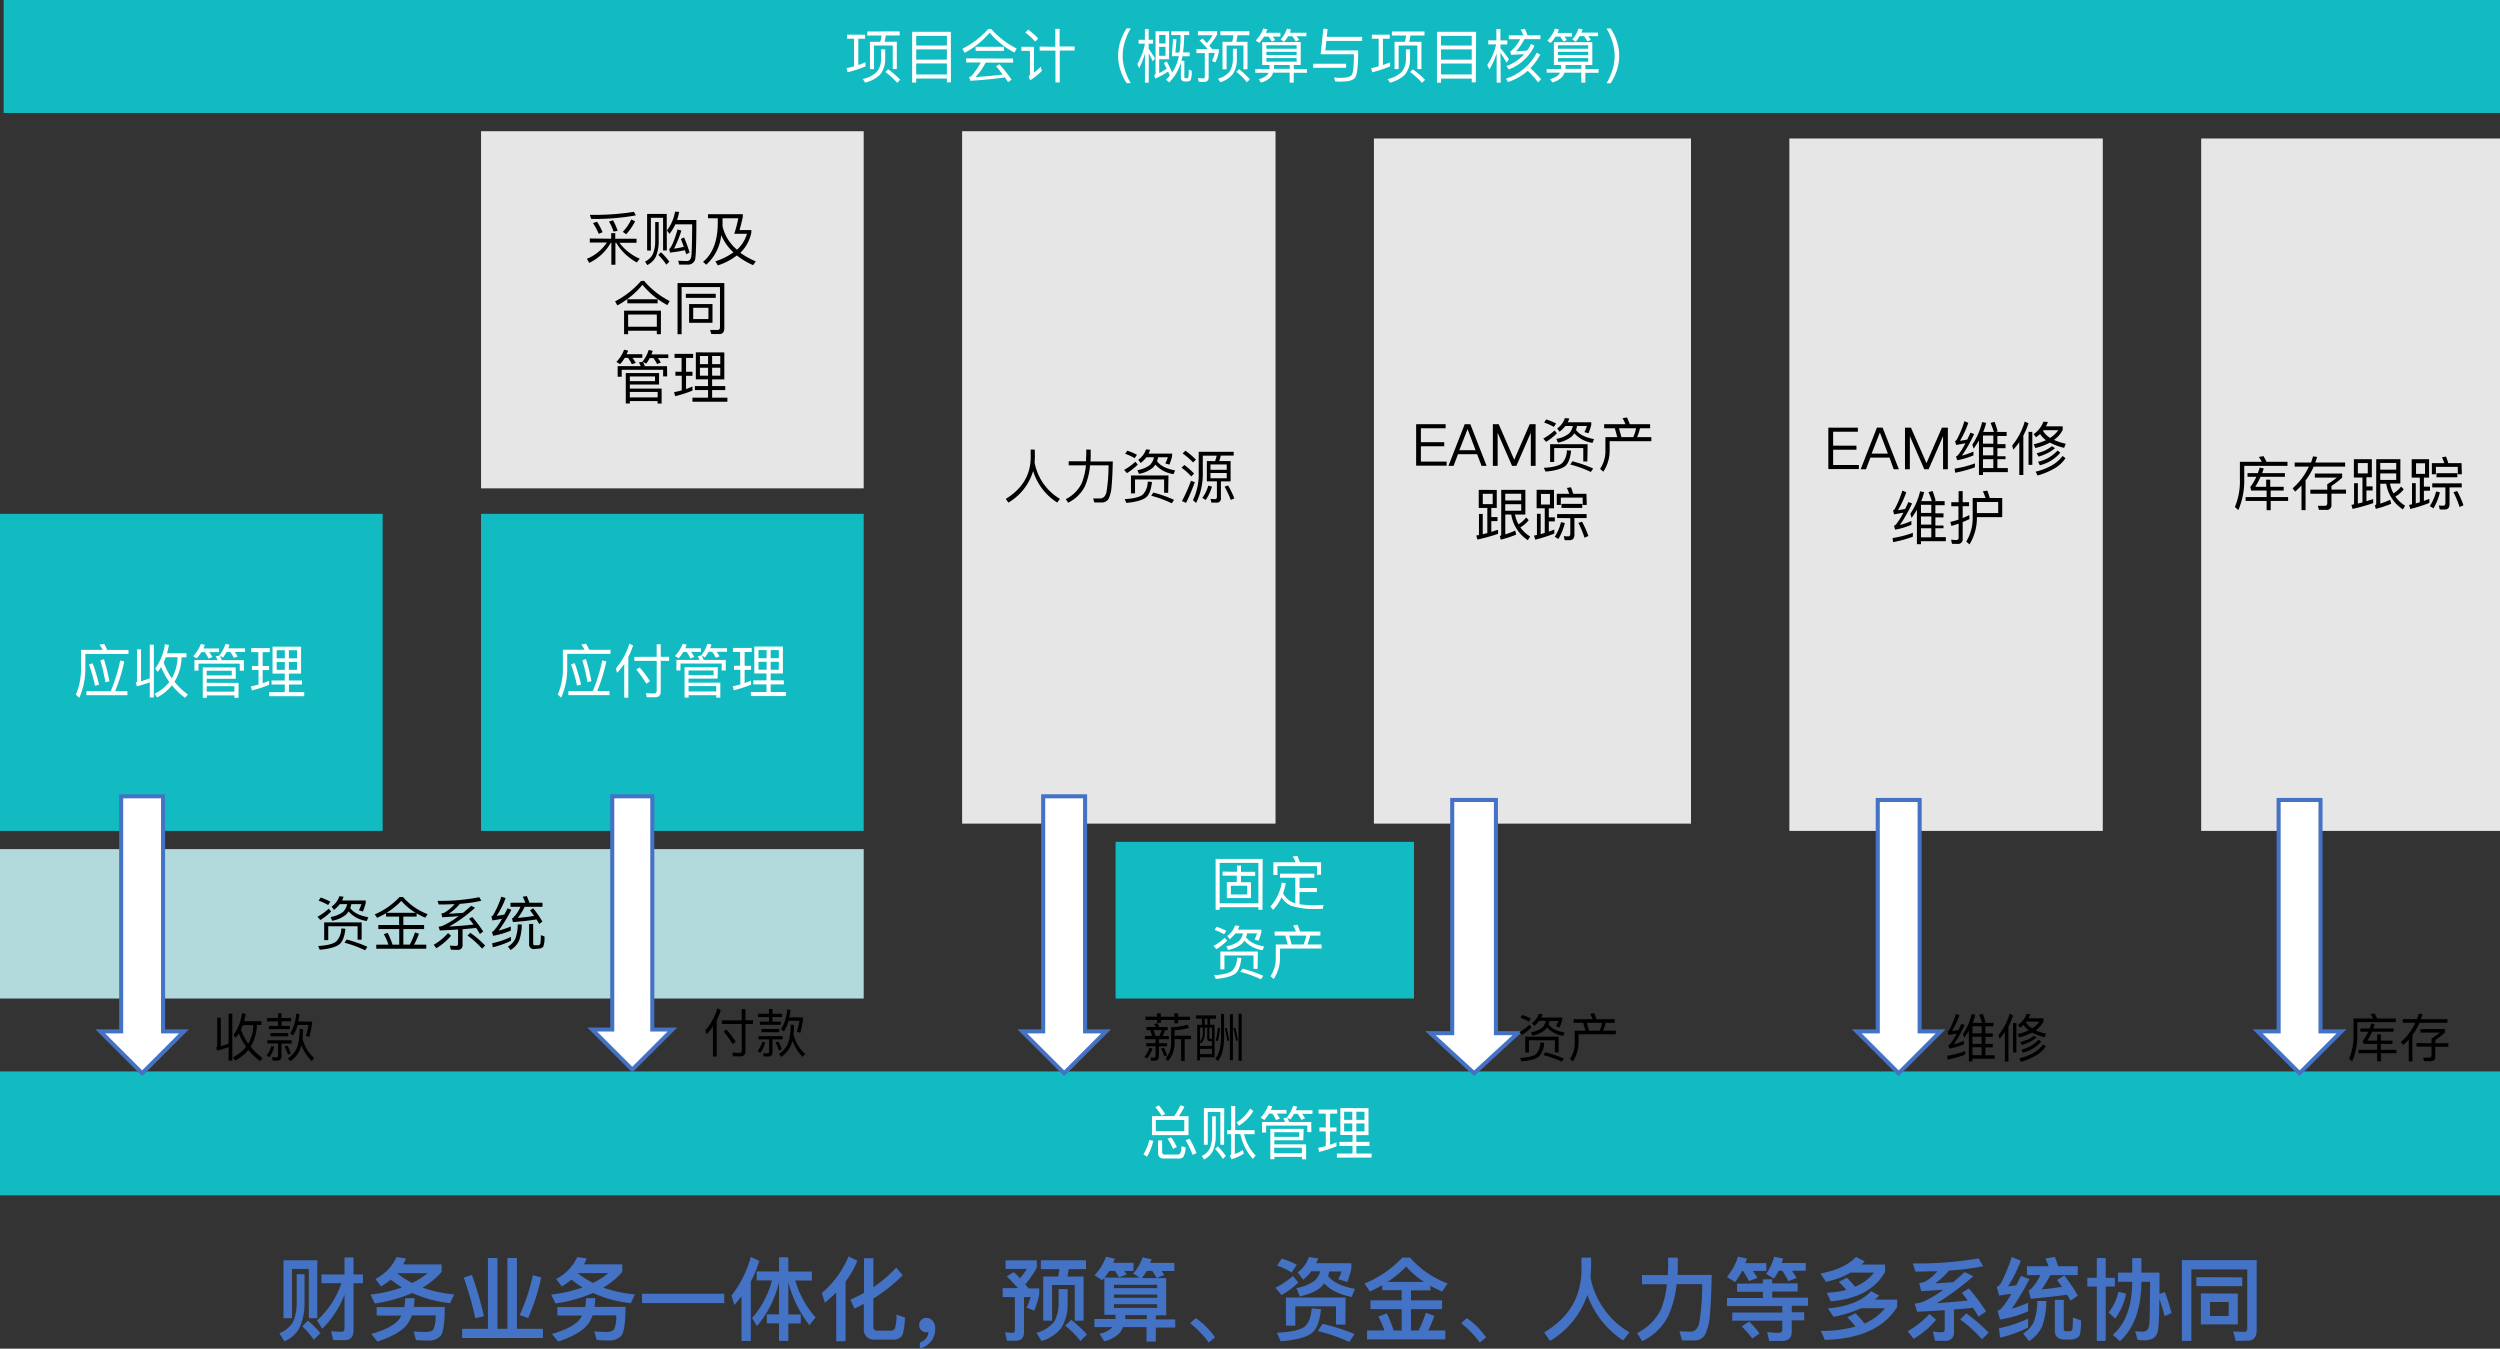 <svg xmlns="http://www.w3.org/2000/svg" viewBox="0 0 615.23 331.89"><rect x="0" y="0" width="615.23" height="331.89" fill="#333333" stroke="none"/><defs><style>.cls-1{fill:#12bbc1;}.cls-2{fill:#fff;}.cls-3{fill:#e7e6e6;}.cls-4{fill:#b2dadd;}.cls-5{fill:none;stroke:#4472c4;stroke-miterlimit:8;}.cls-6{fill:#4472c4;}</style></defs><title>资源 19</title><g id="图层_2" data-name="图层 2"><g id="图层_1-2" data-name="图层 1"><rect class="cls-1" x="0.9" width="614.33" height="27.8"/><path class="cls-2" d="M208.45,9.53v-1h4.44v1h-1.67V16c.62-.22,1.21-.43,1.77-.66v1a34.15,34.15,0,0,1-4.39,1.46l-.3-1c.65-.16,1.26-.32,1.87-.49V9.53Zm9.39,2.61v2.47a6,6,0,0,1-1.23,3.72,7.74,7.74,0,0,1-3.72,2l-.56-.89a7.1,7.1,0,0,0,3.5-1.79,5.13,5.13,0,0,0,1-3V12.15Zm3.55-4.41v1H218c-.09.55-.19,1-.3,1.54h3V17h-1v-5.8h-4.61V17h-1V10.28h2.53a10.39,10.39,0,0,0,.32-1.54h-3.5v-1Zm.16,11.9-.75.75a19.78,19.78,0,0,0-2.93-2.67l.69-.66A21.27,21.27,0,0,1,221.55,19.64Zm12.47.63h-1v-.93h-7.55v1h-1V7.83H234Zm-1-9.06V8.83h-7.55v2.38Zm0,3.47V12.16h-7.55v2.53Zm0,3.65v-2.7h-7.55v2.7ZM243.91,7.12a20.8,20.8,0,0,0,6.29,4.82l-.56,1a20.1,20.1,0,0,1-6.1-4.9A20.22,20.22,0,0,1,237.38,13l-.55-1a21,21,0,0,0,6.33-4.84Zm5.41,7.29v1h-6.76a14.83,14.83,0,0,1-2.5,3.55c2.34-.14,4.56-.34,6.69-.63-.49-.63-1-1.29-1.61-2l.8-.52a33.55,33.55,0,0,1,3,3.8l-.86.6c-.24-.39-.5-.78-.79-1.18q-3.36.54-8.5.85l-.29-.9a1.21,1.21,0,0,0,.55-.27,17.64,17.64,0,0,0,2.31-3.34h-3.6v-1Zm-2.24-2.89v1h-7v-1Zm7.37,0V17.9c.52-.43,1.09-.92,1.69-1.49l.26,1.06a19.94,19.94,0,0,1-2.87,2.3l-.4-.93a.77.77,0,0,0,.33-.6V12.51h-2.11v-1Zm1-2-.7.72A15.61,15.61,0,0,0,252.32,8l.72-.7A16.38,16.38,0,0,1,255.49,9.48Zm4.25,2V7.11h1.06v4.32h3.69v1H260.8v7.85h-1.06V12.46h-3.89v-1ZM278.27,7a13.87,13.87,0,0,0-1.36,3,11.34,11.34,0,0,0,0,7.46,14.54,14.54,0,0,0,1.36,3h-1a12.67,12.67,0,0,1-1.48-3,11.43,11.43,0,0,1,0-7.49,12.13,12.13,0,0,1,1.48-3Zm4.42,13.34h-.93V13.18a18.77,18.77,0,0,1-1.44,3.63l-.43-1.06a15.69,15.69,0,0,0,1.87-5H280.2V9.79h1.55V7.14h.93V9.79h1.09v.95h-1.09V12c.52.7,1,1.48,1.56,2.33l-.53.79q-.58-1.21-1-2Zm6-10.75.83.09c-.09,1.23-.19,2.33-.27,3.24h1a23.28,23.28,0,0,0,.27-3.45V8.63h-2.28V7.71h4.41v.92H291.4v.82a31.21,31.21,0,0,1-.26,3.45h1.62v.95H291c-.09.39-.17.76-.27,1.12h.73v4c0,.16.09.24.29.27h.34c.23,0,.36-.17.39-.46a14.56,14.56,0,0,0,.07-1.65l.72.27a6.59,6.59,0,0,1-.22,2.23c-.14.26-.44.39-.93.42h-.39c-.76,0-1.13-.32-1.13-.92V15.39a10.94,10.94,0,0,1-2.89,4.88l-.76-.66a12.1,12.1,0,0,0,.93-1c-.13-.33-.27-.66-.42-1a19.55,19.55,0,0,1-3.17,1.74l-.24-.86a.51.51,0,0,0,.32-.46V7.7h3.34v6.88h-2.44V18a13,13,0,0,0,1.84-1.11c-.23-.44-.46-.89-.7-1.34l.7-.45c.57,1,1,2,1.38,2.73a12,12,0,0,0,1.62-4h-1.74C288.48,12.23,288.6,10.81,288.67,9.56Zm-1.87-1h-1.56v2.11h1.56Zm-1.56,5.14h1.56V11.54h-1.56ZM297,10.6a11.71,11.71,0,0,0,1.42-1.92h-3.62v-1h4.72v.82a14.53,14.53,0,0,1-1.92,2.73c.27.32.5.6.7.86h1.64v.63a10.91,10.91,0,0,1-.83,2.63l-.85-.33a11,11,0,0,0,.7-2h-1.52v6a1,1,0,0,1-1.09,1.13H295l-.2-.93c.43,0,.85.07,1.25.07s.44-.17.44-.52V13.08h-2.07v-1h2.78c-.56-.66-1.23-1.38-2-2.12l.76-.47C296.32,9.89,296.68,10.25,297,10.6ZM304.38,12v2.58a6.51,6.51,0,0,1-1,3.66,6.2,6.2,0,0,1-3.07,2l-.56-.88a5.59,5.59,0,0,0,2.87-1.78,5.79,5.79,0,0,0,.79-3V12Zm3.07-4.32v1h-2.91c-.07.56-.17,1.09-.29,1.61H307v6.76h-1V11.21h-4.15v5.84h-1V10.29h2.4a14.44,14.44,0,0,0,.26-1.61h-3.19v-1Zm.14,11.84-.72.72a17.11,17.11,0,0,0-2.61-2.57l.66-.65A18.93,18.93,0,0,1,307.6,19.55Zm12.5-9.19V16h-1.71v1h3.26v.92h-3.26v2.43h-1V17.89h-4.08A3.25,3.25,0,0,1,312.7,19a4.91,4.91,0,0,1-2.4,1.31l-.53-.82a4.63,4.63,0,0,0,2.11-1.08,3.44,3.44,0,0,0,.3-.49h-3.26V17h3.52c0-.14,0-.29,0-.4V16h-1.82V10.37Zm-10.22.2L309,10a8.46,8.46,0,0,0,1.89-3l1,.22c-.11.29-.24.57-.36.85h3.56V9h-1.88a8.08,8.08,0,0,1,.6.88l-.86.32A12,12,0,0,0,312.19,9h-1.11A9.41,9.41,0,0,1,309.88,10.57ZM319.09,12v-.86h-7.44V12Zm0,1.54v-.8h-7.44v.8Zm0,.75h-7.44v.89h7.44Zm-5.58,2.25a3.53,3.53,0,0,1,0,.4h3.89V16h-3.86ZM316,10.28l-.85-.55a7.46,7.46,0,0,0,1.55-2.68l1,.22-.3.78h4.09v.88h-2.4a9,9,0,0,1,.63.93l-.86.32a8.48,8.48,0,0,0-.82-1.25H317A9.3,9.3,0,0,1,316,10.28Zm15.27,5.4v1h-8.11v-1Zm-4.56-8.53-.2,1.92h8.7v1h-8.8l-.24,2.34h8.07c0,3.9-.27,6.16-.82,6.78s-1.68.89-3.43.89c-.46,0-.93,0-1.42-.06l-.27-.95c.7.06,1.19.1,1.48.1,1.62,0,2.6-.27,2.91-.82s.5-2.25.5-5H325l.67-6.3ZM337.6,9.53v-1H342v1h-1.67V16c.62-.22,1.21-.43,1.77-.66v1a34.15,34.15,0,0,1-4.39,1.46l-.3-1c.65-.16,1.26-.32,1.87-.49V9.53ZM347,12.15v2.47a6,6,0,0,1-1.23,3.72,7.74,7.74,0,0,1-3.72,2l-.56-.89a7.1,7.1,0,0,0,3.5-1.79,5.13,5.13,0,0,0,1-3V12.15Zm3.55-4.41v1H347.1c-.09.55-.19,1-.3,1.54h3V17h-1v-5.8h-4.61V17h-1V10.28h2.53a10.39,10.39,0,0,0,.32-1.54h-3.5v-1Zm.16,11.9-.75.75A19.78,19.78,0,0,0,347,17.72l.69-.66A21.27,21.27,0,0,1,350.69,19.64Zm12.47.63h-1v-.93h-7.55v1h-1V7.83h9.63Zm-1-9.06V8.83h-7.55v2.38Zm0,3.47V12.16h-7.55v2.53Zm0,3.65v-2.7h-7.55v2.7Zm7.13,2h-1V13.09a17.24,17.24,0,0,1-1.79,4L366,16a14.7,14.7,0,0,0,2.18-5.08h-1.94v-1h2V7.14h1v2.8h1.69v1h-1.69v.93c.69.79,1.38,1.68,2.1,2.68l-.57.88c-.59-1-1.09-1.82-1.52-2.44Zm1.84-.1-.56-.89a12.83,12.83,0,0,0,7.58-6.37l.88.46a14.43,14.43,0,0,1-2.44,3.36,22.15,22.15,0,0,1,2.64,2.73l-.75.75a19.75,19.75,0,0,0-2.54-2.84A13.89,13.89,0,0,1,371.09,20.19ZM374.9,8.7a9.33,9.33,0,0,0-.69-1.42l1.06-.17a14.74,14.74,0,0,1,.63,1.59h3.19v.93h-3.93a13.93,13.93,0,0,1-2.08,3c.92-.06,1.82-.11,2.71-.19a11.66,11.66,0,0,0,1-1.62l.83.44a11.39,11.39,0,0,1-6.32,5.83l-.56-.86a10.38,10.38,0,0,0,4.36-2.9c-1,.06-2.08.11-3.22.16l-.22-.85.2-.09a9.39,9.39,0,0,0,2.23-2.9h-2.78V8.7Zm16.95,1.67V16h-1.71v1h3.26v.92h-3.26v2.43h-1V17.89H385a3.25,3.25,0,0,1-.59,1.08,4.91,4.91,0,0,1-2.4,1.31l-.53-.82a4.63,4.63,0,0,0,2.11-1.08,3.44,3.44,0,0,0,.3-.49h-3.26V17h3.52c0-.14,0-.29,0-.4V16H382.4V10.37Zm-10.22.2-.86-.53a8.46,8.46,0,0,0,1.89-3l1,.22c-.11.29-.24.57-.36.85h3.56V9H385a8.08,8.08,0,0,1,.6.88l-.86.32A12,12,0,0,0,383.93,9h-1.11A9.41,9.41,0,0,1,381.62,10.57ZM390.84,12v-.86H383.4V12Zm0,1.54v-.8H383.4v.8Zm0,.75H383.4v.89h7.44Zm-5.58,2.25a3.53,3.53,0,0,1,0,.4h3.89V16h-3.86Zm2.51-6.29-.85-.55a7.46,7.46,0,0,0,1.55-2.68l1,.22-.3.78h4.09v.88h-2.4a9,9,0,0,1,.63.93l-.86.32a8.48,8.48,0,0,0-.82-1.25h-1.09A9.3,9.3,0,0,1,387.77,10.28ZM396.36,7a13.25,13.25,0,0,1,1.48,3,11.43,11.43,0,0,1,0,7.49,13.89,13.89,0,0,1-1.48,3h-1a15.35,15.35,0,0,0,1.36-3,11.91,11.91,0,0,0,.63-3.73,11.85,11.85,0,0,0-.63-3.73,14.61,14.61,0,0,0-1.36-3Z"/><rect class="cls-1" y="126.45" width="94.17" height="78.03"/><path class="cls-2" d="M26.37,159.94h5.25v1H21v3.2a18.06,18.06,0,0,1-1.48,7.58l-.85-.76a16.07,16.07,0,0,0,1.26-6.82v-4.21h5.33a9.62,9.62,0,0,0-.78-1.29l1.13-.2A11.15,11.15,0,0,1,26.37,159.94Zm.88,10.16a41.05,41.05,0,0,0,2.33-7.57l1,.27a43,43,0,0,1-2.23,7.29h3v1H21.26v-1Zm-2.87-1.59-1,.24a40,40,0,0,0-1.48-5.23l.9-.29A41.83,41.83,0,0,1,24.37,168.51Zm2.56-.85-1,.23a44.64,44.64,0,0,0-1.25-5.38l.9-.29A54,54,0,0,1,26.93,167.66Zm6.45.34c.2-.09.32-.2.32-.34V159.8h1v7.84c.72-.2,1.44-.45,2.15-.72v-8.28h1v13h-1v-3.72c-1,.36-2.07.67-3.16,1Zm5.43-2.66-.65-.79a13.07,13.07,0,0,0,2.4-6l1,.17c-.14.73-.3,1.42-.47,2.05h4.79v1H44.68a12,12,0,0,1-1.74,6,17.19,17.19,0,0,0,3.3,3.14l-.7.83a17.9,17.9,0,0,1-3.23-3.09,11.64,11.64,0,0,1-3.66,3l-.59-.93a10,10,0,0,0,3.6-2.89,17.59,17.59,0,0,1-2-3.69A10.83,10.83,0,0,1,38.81,165.35Zm1.46-2.3a16.53,16.53,0,0,0,2,3.88,11,11,0,0,0,1.41-5.17H40.8C40.63,162.22,40.46,162.65,40.27,163.05Zm8.15-1-.9-.57a8.5,8.5,0,0,0,1.89-3l1,.22c-.11.32-.24.6-.36.89h3.85v.9H51.48a9.72,9.72,0,0,1,.79,1.23l-.95.36a11.25,11.25,0,0,0-.93-1.59h-.82A10.32,10.32,0,0,1,48.42,162Zm11.6,3H59v-1.71H48.85v1.71h-1v-2.6h5.68a9.45,9.45,0,0,0-.45-.93l1-.17-.09-.06a8.38,8.38,0,0,0,1.49-2.83l1,.22c-.1.3-.2.59-.32.88h4.15v.9H57.76a7.56,7.56,0,0,1,.72,1.12l-.92.34a9.56,9.56,0,0,0-.9-1.46h-.9a11.23,11.23,0,0,1-.88,1.38l-.78-.47a11.36,11.36,0,0,1,.46,1.09H60Zm-2,2H50.87v1H58.7v3.69h-1v-.6h-6.8v.59h-1v-7.48H58Zm-1-.83v-1.15H50.87v1.15Zm.65,4v-1.34h-6.8v1.34Zm5.89-6.32v-3.4H61.81v-1h4.58v1H64.64v3.4h1.58v1H64.64v3.26c.55-.19,1.06-.39,1.58-.62v1A29.67,29.67,0,0,1,62,169.9l-.26-1c.63-.11,1.26-.26,1.88-.43v-3.6H62v-1Zm10.52-4.75v6.63h-3v1.69h3.23v1H71.11v1.87h3.76v1H66.23v-1h3.85v-1.87H66.83v-1h3.24v-1.69h-3v-6.63Zm-4,2.87v-2h-2v2Zm0,.9h-2v1.94h2Zm1-.9h2v-2h-2Zm2,.9h-2v1.94h2Z"/><rect class="cls-1" x="118.38" y="126.45" width="94.17" height="78.03"/><path class="cls-2" d="M145,159.91h5.25v1H139.59v3.2a18.06,18.06,0,0,1-1.48,7.58l-.85-.76a16.07,16.07,0,0,0,1.26-6.82v-4.21h5.33a9.62,9.62,0,0,0-.78-1.29l1.13-.2A11.15,11.15,0,0,1,145,159.91Zm.88,10.16a41.05,41.05,0,0,0,2.33-7.57l1,.27a43,43,0,0,1-2.23,7.29h3v1H139.87v-1ZM143,168.48l-1,.24a40,40,0,0,0-1.48-5.23l.9-.29A41.83,41.83,0,0,1,143,168.48Zm2.56-.85-1,.23a44.64,44.64,0,0,0-1.25-5.38l.9-.29A54,54,0,0,1,145.54,167.64Zm10.24-8.77a17.73,17.73,0,0,1-1.18,2.83v10h-1V163.4a17.81,17.81,0,0,1-1.75,2.17l-.32-1.08a16.44,16.44,0,0,0,3.32-6.09Zm5.8,2.78v-3.09h1v3.09h2.07v1h-2.07v7.49c0,1-.46,1.46-1.35,1.46h-2.08l-.23-1c.67,0,1.32.07,2,.07.45,0,.67-.26.67-.78v-7.24h-5.5v-1Zm-1.65,6-.88.62a28.23,28.23,0,0,0-2.5-3.49l.85-.52A28.74,28.74,0,0,1,159.93,167.61ZM167,162l-.9-.57a8.5,8.5,0,0,0,1.89-3l1,.22c-.11.32-.24.6-.36.89h3.85v.9h-2.41a9.72,9.72,0,0,1,.79,1.23l-.95.36a11.25,11.25,0,0,0-.93-1.59h-.82A10.32,10.32,0,0,1,167,162Zm11.6,3h-1v-1.71H167.46v1.71h-1v-2.6h5.68a9.45,9.45,0,0,0-.45-.93l1-.17-.09-.06a8.38,8.38,0,0,0,1.49-2.83l1,.22c-.1.3-.2.59-.32.88h4.15v.9h-2.56a7.56,7.56,0,0,1,.72,1.12l-.92.34a9.56,9.56,0,0,0-.9-1.46h-.9a11.23,11.23,0,0,1-.88,1.38l-.78-.47a11.36,11.36,0,0,1,.46,1.09h5.45Zm-2,2h-7.16v1h7.82v3.69h-1v-.6h-6.8v.59h-1V164.2h8.2Zm-1-.83V165h-6.16v1.15Zm.65,4v-1.34h-6.8v1.34Zm5.89-6.32v-3.4h-1.77v-1H185v1h-1.75v3.4h1.58v1h-1.58v3.26c.55-.19,1.06-.39,1.58-.62v1a29.67,29.67,0,0,1-4.26,1.38l-.26-1c.63-.11,1.26-.26,1.88-.43v-3.6h-1.56v-1Zm10.52-4.75v6.63h-3v1.69h3.23v1h-3.23v1.87h3.76v1h-8.64v-1h3.85v-1.87h-3.24v-1h3.24v-1.69h-3v-6.63Zm-4,2.87v-2h-2v2Zm0,.9h-2v1.94h2Zm1-.9h2v-2h-2Zm2,.9h-2v1.94h2Z"/><rect class="cls-3" x="118.38" y="32.29" width="94.17" height="87.89"/><path d="M150.41,58.75V57.37h1v1.38h5.24v1h-4.21a12.34,12.34,0,0,0,5,3.92l-.73.92a13.34,13.34,0,0,1-5.07-4.84h-.19v5.4h-1v-5.4h-.14A12,12,0,0,1,145,64.69l-.57-1a11,11,0,0,0,4.92-4h-4.21v-1ZM156.48,53a55.69,55.69,0,0,1-11,.87l-.32-1A62.06,62.06,0,0,0,156,52.13Zm-8.18,4.13-.95.42a16.4,16.4,0,0,0-1.42-2.66l1-.32A17.3,17.3,0,0,1,148.3,57.14ZM152,56.8,151,57a13.22,13.22,0,0,0-1.13-2.47l1-.32A16.13,16.13,0,0,1,152,56.8Zm4.29-2.34a13.87,13.87,0,0,1-2.2,3.19l-.82-.59A12.44,12.44,0,0,0,155.36,54Z"/><path d="M162.1,54.64v4.71a9.46,9.46,0,0,1-.7,3.8,4.56,4.56,0,0,1-2.11,2.08l-.55-.86a4.15,4.15,0,0,0,1.94-1.87,8.66,8.66,0,0,0,.56-3.16V54.64Zm2,7h-.92V53.6h-3v8.05h-.93v-9h4.82Zm.63,2.76-.75.73A14.55,14.55,0,0,0,162,62.73l.66-.65A16.27,16.27,0,0,1,164.72,64.4Zm2.41-12.26a18.75,18.75,0,0,1-.52,2h4.75c0,5-.09,8.05-.23,9.2a1.78,1.78,0,0,1-2,1.77l-2,0-.24-.93c.8,0,1.49.06,2.1.06s1-.37,1.12-1.12.19-3.49.22-7.92h-4.15a10.51,10.51,0,0,1-1.44,2.35l-.63-.82a10.63,10.63,0,0,0,2-4.64Zm2.57,10-.85.43c-.11-.37-.22-.72-.32-1a31.37,31.37,0,0,1-3.67.59l-.17-.89c.55-.43,1.23-2,2.05-4.82l.93.3a28.44,28.44,0,0,1-1.81,4.44,22.31,22.31,0,0,0,2.4-.45c-.23-.69-.47-1.33-.72-1.92l.79-.39C168.82,59.52,169.27,60.77,169.7,62.12Z"/><path d="M174.24,53.71v-1h8.56v.67c-.27,1.25-.55,2.33-.8,3.23h2.9v.6a9.53,9.53,0,0,1-2.71,5A19.37,19.37,0,0,0,186,64.33l-.67.92a18,18,0,0,1-4-2.38,15.47,15.47,0,0,1-4.68,2.44l-.6-1a16,16,0,0,0,4.44-2.21,12.16,12.16,0,0,1-3-4.25,11.3,11.3,0,0,1-3.69,7.29l-.79-.7q3.57-2.95,3.63-9.45V53.71Zm9.57,3.82H180.7a34.11,34.11,0,0,0,1-3.82h-3.89V55c0,.23,0,.45,0,.68a10.63,10.63,0,0,0,3.56,5.77A8.51,8.51,0,0,0,183.82,57.53Z"/><path d="M158.48,69.09a20.59,20.59,0,0,0,6.32,5l-.56,1a20.26,20.26,0,0,1-6.13-5,20.9,20.9,0,0,1-6.19,5.07l-.55-1a21.16,21.16,0,0,0,6.36-5Zm4.16,13.16h-1v-.86h-7.06v.86h-1V76.46h9.07Zm-.8-8.6v1h-7.46v-1Zm-.2,6.75v-3h-7.06v3Z"/><path d="M175.05,82.2l-.29-1,1.87,0c.36,0,.55-.22.55-.65v-9.9h-9.44V82.25h-1V69.66h11.51V80.8c0,.93-.42,1.41-1.25,1.41Zm1.09-9.89v1h-7.36v-1Zm-.8,2.51v4.62h-5.76V74.83Zm-1,.93h-3.75v2.77h3.75Z"/><path d="M152.59,89.63l-.9-.57a8.5,8.5,0,0,0,1.89-3l1,.22c-.11.32-.24.6-.36.89h3.85v.9h-2.41a9.72,9.72,0,0,1,.79,1.23l-.95.36a11.25,11.25,0,0,0-.93-1.59h-.82A10.32,10.32,0,0,1,152.59,89.63Zm11.6,3h-1V91H153v1.71h-1v-2.6h5.68a9.45,9.45,0,0,0-.45-.93l1-.17-.09-.06a8.38,8.38,0,0,0,1.49-2.83l1,.22c-.1.3-.2.59-.32.88h4.15v.9h-2.56a7.56,7.56,0,0,1,.72,1.12l-.92.34a9.56,9.56,0,0,0-.9-1.46h-.9a11.23,11.23,0,0,1-.88,1.38l-.78-.47a11.36,11.36,0,0,1,.46,1.09h5.45Zm-2,2H155v1h7.82V99.3h-1v-.6H155v.59h-1V91.81h8.2Zm-1-.83V92.64H155v1.15Zm.65,4V96.45H155v1.34Zm5.89-6.32v-3.4H166v-1h4.58v1h-1.75v3.4h1.58v1h-1.58v3.26c.55-.19,1.06-.39,1.58-.62v1a29.67,29.67,0,0,1-4.26,1.38l-.26-1c.63-.11,1.26-.26,1.88-.43v-3.6h-1.56v-1Zm10.52-4.75v6.63h-3V95h3.23v1h-3.23v1.87H179v1H170.4v-1h3.85V96H171V95h3.24V93.35h-3V86.71Zm-4,2.87v-2h-2v2Zm0,.9h-2v1.94h2Zm1-.9h2v-2h-2Zm2,.9h-2v1.94h2Z"/><rect class="cls-3" x="236.77" y="32.29" width="77.13" height="170.4"/><path d="M254.61,113.83a13.19,13.19,0,0,0,6.23,8.94l-.67.9a14.12,14.12,0,0,1-5.93-7.75,13.45,13.45,0,0,1-6.09,7.77l-.63-.92q5.92-3.64,6.12-9.85c0-1,0-1.74,0-2.28h1C254.71,111.88,254.67,112.94,254.61,113.83Zm13.8-3.17v1.44c0,.5,0,1-.06,1.46h5.5c-.06,2.47-.14,4.48-.29,6a8.6,8.6,0,0,1-.73,3.17,1.94,1.94,0,0,1-1.64.93h-1.88l-.29-1c.57,0,1.13,0,1.65,0,.82,0,1.35-.5,1.61-1.49a39.4,39.4,0,0,0,.52-6.66h-4.54a16.86,16.86,0,0,1-1.25,5.11,9,9,0,0,1-4.16,4.09l-.56-.88a8.54,8.54,0,0,0,3.95-4,16.2,16.2,0,0,0,1-4.31H263v-1h4.26c0-.49,0-1,.06-1.46v-1.44ZM280,114.32a13.75,13.75,0,0,1-2.67,2.11l-.69-.8a13.67,13.67,0,0,0,2.76-2Zm3.49,4.28c-.2,1.82-.63,3-1.31,3.67s-2.41,1.28-5,1.48l-.4-.92c2.28-.13,3.79-.52,4.52-1.18a4.76,4.76,0,0,0,1.15-3.14Zm-3.7-6.68-.55.83a11.68,11.68,0,0,0-2.34-1.06l.5-.78A12.78,12.78,0,0,1,279.8,111.92Zm7.69,9.35h-1V118h-7.16v3.42h-1V117h9.23Zm-4.44-10.57a8.77,8.77,0,0,1-.37.92h5.79v.62a14.31,14.31,0,0,1-.69,2.1l-1-.3a8.05,8.05,0,0,0,.62-1.51H285a4.57,4.57,0,0,1-.26.95q1.12,1.66,4.44,2.28l-.37.92a7.28,7.28,0,0,1-4.48-2.35,5.6,5.6,0,0,1-.57.73,7.55,7.55,0,0,1-3.46,1.56l-.39-.92a7,7,0,0,0,3.06-1.26,3.51,3.51,0,0,0,1-1.91h-1.84a8.32,8.32,0,0,1-1.42,1.42l-.6-.8a5.17,5.17,0,0,0,1.92-2.57ZM288.93,123l-.56.86A28.17,28.17,0,0,0,283.3,122l.53-.79A32.56,32.56,0,0,1,288.93,123Zm4.93-6.45-.7.7a14.17,14.17,0,0,0-2.4-2.15l.7-.67A18.06,18.06,0,0,1,293.86,116.55Zm.16,2.1a44.5,44.5,0,0,1-2.14,5.1l-1-.43a39.68,39.68,0,0,0,2.21-5Zm.29-5.54-.7.7a17.23,17.23,0,0,0-2.58-2.23l.7-.67A21,21,0,0,1,294.3,113.1Zm4.71.37a9.08,9.08,0,0,0,.4-1.35H296v4.18a16.06,16.06,0,0,1-1.64,7.46l-.78-.69a14.67,14.67,0,0,0,1.41-6.78v-5.11h8.61v.93h-3.17a9.81,9.81,0,0,1-.39,1.35h2.8v5h-2.38v4.06a1,1,0,0,1-1.13,1.16h-1.21l-.22-.93a9.46,9.46,0,0,0,1.08.07c.32,0,.49-.19.49-.55v-3.82H297v-5Zm-.76,6.26a11.14,11.14,0,0,1-1.55,3.3l-.83-.52a8.91,8.91,0,0,0,1.46-3Zm3.63-4.12v-1.32h-4v1.32Zm0,.78h-4v1.29h4Zm1.87,6.24-.88.39a21.6,21.6,0,0,0-1.52-3.26l.86-.3A20.91,20.91,0,0,1,303.75,122.63Z"/><rect class="cls-3" x="338.11" y="34.08" width="78.03" height="168.61"/><path d="M355.76,104.4v1h-6.09v3.43h5.74v1h-5.74v3.76H356v1H348.5V104.4Z"/><path d="M361.84,104.4l4,10.25H364.6l-1.09-2.87H358.8l-1.09,2.87h-1.26l4-10.25Zm1.29,6.39-1.94-5.12h-.06l-2,5.12Z"/><path d="M368.82,104.4l3.82,8.74h0l3.8-8.74h1.46v10.25h-1.18v-8.15h0l-3.55,8.15h-1.06l-3.55-8.15h0v8.15h-1.18V104.4Z"/><path d="M383.15,106.62a13.74,13.74,0,0,1-2.67,2.11l-.69-.8a13.67,13.67,0,0,0,2.76-2Zm3.49,4.28c-.2,1.82-.63,3-1.31,3.67s-2.41,1.28-5,1.48l-.4-.92c2.28-.13,3.79-.52,4.52-1.18a4.76,4.76,0,0,0,1.15-3.14Zm-3.7-6.67-.55.83A11.71,11.71,0,0,0,380,104l.5-.78A12.8,12.8,0,0,1,382.93,104.22Zm7.69,9.34h-1v-3.3h-7.16v3.42h-1v-4.38h9.23ZM386.19,103a8.76,8.76,0,0,1-.37.92h5.78v.62a14.36,14.36,0,0,1-.69,2.1l-1-.3a8.08,8.08,0,0,0,.62-1.51H388.1a4.57,4.57,0,0,1-.26.95q1.12,1.66,4.44,2.28l-.37.92a7.28,7.28,0,0,1-4.48-2.35,5.63,5.63,0,0,1-.57.73,7.55,7.55,0,0,1-3.46,1.57L383,108a7,7,0,0,0,3.06-1.26,3.51,3.51,0,0,0,1-1.91h-1.84a8.3,8.3,0,0,1-1.42,1.42l-.6-.8a5.17,5.17,0,0,0,1.92-2.57Zm5.87,12.29-.56.86a28.14,28.14,0,0,0-5.07-1.84l.53-.79A32.49,32.49,0,0,1,392.06,115.29Z"/><path d="M401.08,104.4h5v1h-2.5a12.13,12.13,0,0,1-.7,2.18h3.5v1H396.12v2.12a9.31,9.31,0,0,1-1.56,5.38l-.79-.7a7.91,7.91,0,0,0,1.31-4.68v-3.12H398l-.6-2.18h-2.63v-1H400a9.43,9.43,0,0,0-.7-1.48l1.08-.19A17.25,17.25,0,0,1,401.08,104.4Zm.85,3.17a9.46,9.46,0,0,0,.7-2.18h-4.21l.6,2.18Z"/><path d="M368.34,120.57V125H367v2.25h1.52v1H367v2.64l1.66-.52v1a48,48,0,0,1-5.07,1.42l-.29-1,.66-.14v-5.18h.93v5l1.13-.27V125h-2.11v-4.45Zm-1,.95h-2.44v2.55h2.44ZM376.2,128a6.77,6.77,0,0,1-2.05,1.78,8.09,8.09,0,0,0,2.41,2.25l-.57.91a9.28,9.28,0,0,1-4.09-6.32h-1.46v4.89a16.94,16.94,0,0,0,2.43-.95l.26,1a28.25,28.25,0,0,1-3.8,1.25l-.23-.88c.23-.09.34-.2.34-.37v-11h5.94v6.06h-2.55a8,8,0,0,0,.86,2.41,6.5,6.5,0,0,0,1.87-1.68Zm-1.84-6.5h-3.93v1.66h3.93Zm-3.93,4.19h3.93v-1.61h-3.93Z"/><path d="M382.43,120.55v4.54h-1.28v2.22h1.48v1h-1.48v2.51c.46-.17.92-.33,1.35-.5v1a37.94,37.94,0,0,1-4.69,1.49l-.3-1,.72-.17v-5.2h.92v5l1-.3v-6.06h-2v-4.54Zm-1,1h-2.21v2.61h2.21Zm3.66,7.15a13.67,13.67,0,0,1-1.59,3.95l-.89-.56a11.59,11.59,0,0,0,1.54-3.59Zm5.4-4.44h-1v-1.81h-5.38v1.81h-1v-2.74h3.06a12.35,12.35,0,0,0-.57-1.44l1-.17c.19.47.37,1,.55,1.61h3.26Zm-5.43,8.67-.23-1a9.57,9.57,0,0,0,1.09.07c.34,0,.52-.23.52-.67v-3.83H383.2v-1h7.25v1h-3v4.08c0,.9-.4,1.36-1.21,1.36Zm4.32-8.93v1h-5.12v-1Zm1.49,7.91-.93.42a25.86,25.86,0,0,0-1.51-3.65l.9-.3A23.07,23.07,0,0,1,390.87,131.87Z"/><rect class="cls-4" y="208.96" width="212.55" height="36.77"/><path d="M81.5,224.3a13.75,13.75,0,0,1-2.67,2.11l-.69-.8a13.67,13.67,0,0,0,2.76-2ZM85,228.57c-.2,1.82-.63,3-1.31,3.67s-2.41,1.28-5,1.48l-.4-.92c2.28-.13,3.79-.52,4.52-1.18A4.76,4.76,0,0,0,84,228.49Zm-3.7-6.68-.55.83a11.68,11.68,0,0,0-2.34-1.06l.5-.78A12.78,12.78,0,0,1,81.28,221.9ZM89,231.24h-1v-3.3H80.78v3.42h-1V227H89Zm-4.44-10.57a8.77,8.77,0,0,1-.37.92H90v.62a14.31,14.31,0,0,1-.69,2.1l-1-.3a8.05,8.05,0,0,0,.62-1.51H86.45a4.57,4.57,0,0,1-.26.95q1.12,1.66,4.44,2.28l-.37.92a7.28,7.28,0,0,1-4.48-2.35,5.6,5.6,0,0,1-.57.73,7.55,7.55,0,0,1-3.46,1.56l-.39-.92a7,7,0,0,0,3.06-1.26,3.51,3.51,0,0,0,1-1.91H83.62a8.32,8.32,0,0,1-1.42,1.42l-.6-.8a5.17,5.17,0,0,0,1.92-2.57ZM90.41,233l-.56.86A28.17,28.17,0,0,0,84.78,232l.53-.79A32.56,32.56,0,0,1,90.41,233Zm2.41-7.12-.6-.86a18.15,18.15,0,0,0,6.12-4.28h.83a15.1,15.1,0,0,0,6.07,4.23l-.59.86a17.25,17.25,0,0,1-2.12-1.06v.79H99.26v2.07h5.11v1H99.26v3.83h1.59a22.14,22.14,0,0,0,1.29-3l.95.33a18.1,18.1,0,0,1-1.19,2.68h3v1H92.6v-1h3a13.86,13.86,0,0,0-1.15-2.57l.93-.34a17.14,17.14,0,0,1,1.22,2.91h1.65v-3.83H93.1v-1h5.12v-2.07H95v-.83A22,22,0,0,1,92.82,225.85Zm5.93-4.16a18.2,18.2,0,0,1-3.62,2.91h7.15A14,14,0,0,1,98.75,221.68ZM111,230.27a14.33,14.33,0,0,1-3.62,3.07l-.65-.83a14.2,14.2,0,0,0,3.53-2.89Zm-.06,3.45-.23-1c.52,0,1,.07,1.48.07a.48.48,0,0,0,.53-.53v-3.52c-1.38.09-2.87.17-4.49.24l-.29-.92a4.2,4.2,0,0,0,.9-.19,20.92,20.92,0,0,0,4-2.41c-1.25.1-2.6.19-4,.27l-.22-.92a2.66,2.66,0,0,0,.7-.19,9.64,9.64,0,0,0,2.54-2.12c-1.22.06-2.51.09-3.89.09l-.3-.9a48.78,48.78,0,0,0,10.28-.9l.5.88a36,36,0,0,1-5.28.76,13.1,13.1,0,0,1-2.71,2.44c1.15-.06,2.31-.14,3.49-.24.65-.52,1.31-1.09,2-1.71l.95.47a33.93,33.93,0,0,1-6.35,4.62c2.34-.13,4.35-.29,6-.49-.36-.46-.73-.93-1.12-1.39l.78-.47a30.57,30.57,0,0,1,2.71,3.59l-.83.59c-.27-.49-.59-1-.93-1.48-1,.11-2.1.22-3.33.32v3.85a1.09,1.09,0,0,1-1.22,1.22Zm8.43-1-.73.73a23.75,23.75,0,0,0-3.59-3.23l.69-.66A24,24,0,0,1,119.37,232.68ZM124.43,221a22.21,22.21,0,0,1-2.2,4.39c.63-.09,1.26-.2,1.89-.32.26-.49.52-1,.79-1.54l.93.36a34.61,34.61,0,0,1-3.14,5.12,20,20,0,0,0,3-1v1a19.54,19.54,0,0,1-4.34,1.28l-.29-.95a2,2,0,0,0,.47-.32,15.93,15.93,0,0,0,2-2.91c-.78.14-1.56.29-2.35.4l-.27-.95a1.08,1.08,0,0,0,.46-.4,23.66,23.66,0,0,0,2-4.49Zm1.31,10.51a21,21,0,0,1-4.48,1.61l-.13-1a19.92,19.92,0,0,0,4.61-1.56Zm2.66-4a11.69,11.69,0,0,1-.67,4,5.51,5.51,0,0,1-2.08,2.28l-.66-.82a4.85,4.85,0,0,0,1.81-1.91,9.83,9.83,0,0,0,.6-3.55Zm-2.4-1.51.2-.07a8.88,8.88,0,0,0,1.88-2.77h-2.45v-1h3.66a13,13,0,0,0-.65-1.48l1-.17c.22.49.43,1,.63,1.65h3.23v1h-4.39a14.47,14.47,0,0,1-1.68,2.73c1.34-.11,2.67-.27,4-.49-.32-.46-.66-.93-1-1.39l.79-.49a27.05,27.05,0,0,1,2.27,3.29l-.8.56c-.2-.37-.42-.73-.66-1.11-1.78.29-3.72.5-5.81.66Zm5.5,7.55a1.12,1.12,0,0,1-1.29-1.25v-4.92h1v4.75c0,.3.1.46.33.49h.93A.57.57,0,0,0,133,232a13.89,13.89,0,0,0,.1-1.87l.89.32a6.48,6.48,0,0,1-.29,2.51,1.46,1.46,0,0,1-1.22.49Z"/><rect class="cls-1" x="274.54" y="207.17" width="73.43" height="38.56"/><path class="cls-2" d="M310.68,223.9h-1v-.65h-9.53v.65h-1V211.37h11.58Zm-1-1.62v-9.93h-9.53v9.93Zm-5.28-7.74V213h1v1.55h3.49v1h-3.49v1.56h2.45V221h-5.93v-3.95h2.44v-1.56h-3.49v-1Zm2.51,3.43h-4v2.15h4Z"/><path class="cls-2" d="M323.46,215v1h-3.65v2.53h4.28v1h-4.28v3a28.1,28.1,0,0,0,3.65.24c.73,0,1.48,0,2.25-.09l-.19,1h-1.61a17.4,17.4,0,0,1-6.23-.8,5.42,5.42,0,0,1-2.31-2.07,10.63,10.63,0,0,1-2.07,3.1l-.66-.82a11.69,11.69,0,0,0,2.78-5.9l1,.17a17.87,17.87,0,0,1-.66,2.45,4.64,4.64,0,0,0,2.58,2.34,3.71,3.71,0,0,0,.42.11V216H315v-1Zm1.64.26h-1v-2.11h-9.73v2.18h-1V212.2h5.48a10.92,10.92,0,0,0-.72-1.42l1.11-.17a14,14,0,0,1,.66,1.59h5.21Z"/><path class="cls-2" d="M302,231.48a13.74,13.74,0,0,1-2.67,2.11l-.69-.8a13.67,13.67,0,0,0,2.76-2Zm3.49,4.28c-.2,1.82-.63,3-1.31,3.67s-2.41,1.28-5,1.48l-.4-.92c2.28-.13,3.79-.52,4.52-1.18a4.76,4.76,0,0,0,1.15-3.14Zm-3.7-6.67-.55.83a11.71,11.71,0,0,0-2.34-1.06l.5-.78A12.82,12.82,0,0,1,301.78,229.08Zm7.69,9.34h-1v-3.3h-7.16v3.42h-1v-4.38h9.23ZM305,227.86a8.76,8.76,0,0,1-.37.92h5.78v.62a14.24,14.24,0,0,1-.69,2.1l-1-.3a8.11,8.11,0,0,0,.62-1.51h-2.44a4.54,4.54,0,0,1-.26.95q1.12,1.66,4.44,2.28l-.37.92a7.28,7.28,0,0,1-4.48-2.35,5.59,5.59,0,0,1-.57.73,7.54,7.54,0,0,1-3.46,1.57l-.39-.92a7,7,0,0,0,3.06-1.26,3.51,3.51,0,0,0,1-1.91h-1.84a8.32,8.32,0,0,1-1.42,1.42l-.6-.8a5.17,5.17,0,0,0,1.92-2.57Zm5.87,12.29-.56.86a28.14,28.14,0,0,0-5.07-1.84l.53-.79A32.49,32.49,0,0,1,310.9,240.15Z"/><path class="cls-2" d="M319.93,229.25h5v1h-2.5a12.13,12.13,0,0,1-.7,2.18h3.5v1H315v2.12a9.31,9.31,0,0,1-1.56,5.38l-.79-.7a7.91,7.91,0,0,0,1.31-4.68v-3.12h2.94l-.6-2.18h-2.63v-1h5.25a9.38,9.38,0,0,0-.7-1.48l1.08-.19A17.25,17.25,0,0,1,319.93,229.25Zm.85,3.17a9.46,9.46,0,0,0,.7-2.18h-4.21l.6,2.18Z"/><rect class="cls-3" x="541.69" y="34.08" width="73.54" height="170.4"/><path d="M557.76,113.65h5.17v1H552.29v3.27a18.42,18.42,0,0,1-1.45,7.61l-.85-.76a16.43,16.43,0,0,0,1.23-6.85v-4.28h5.4a8.49,8.49,0,0,0-.75-1.19l1.15-.2A11.35,11.35,0,0,1,557.76,113.65Zm-.67,1.64c-.13.4-.26.78-.39,1.15h5.6v.9h-6a17.75,17.75,0,0,1-1.29,2.45h2.68v-1.74h1v1.74H562v.93h-3.2v1.61h4.29v.95h-4.29v2.27h-1v-2.27h-5.18v-.95h5.18v-1.61H554l-.22-.89a11.37,11.37,0,0,0,1.49-2.5h-2.17v-.9h2.54q.24-.67.47-1.38Z"/><path d="M568.72,113.83c.19-.5.36-1,.5-1.52l1,.13c-.14.47-.29.93-.45,1.39h7.35v1h-7.74a16.56,16.56,0,0,1-2,3.4v7.31h-1v-6.07c-.49.53-1,1-1.54,1.52l-.65-.82a15.89,15.89,0,0,0,4-5.34h-3.49v-1Zm4,6.67v-1.34a14.85,14.85,0,0,0,2.34-1.62h-5.4v-1h6.72v1a20.6,20.6,0,0,1-2.63,2.05v.9h3.59v1h-3.59v2.71a1.13,1.13,0,0,1-1.28,1.28h-1.79l-.27-1c.52,0,1.06,0,1.65,0a.59.59,0,0,0,.66-.66V121.5h-4.16v-1Z"/><path d="M583.69,113v4.45h-1.33v2.25h1.52v1h-1.52v2.64l1.66-.52v1a48,48,0,0,1-5.07,1.42l-.29-1,.66-.14v-5.18h.93v5l1.13-.27v-6.13h-2.11V113Zm-1,.95h-2.44v2.55h2.44Zm8.84,6.47a6.77,6.77,0,0,1-2.05,1.78,8.09,8.09,0,0,0,2.41,2.25l-.57.91a9.28,9.28,0,0,1-4.09-6.32h-1.46v4.89a16.94,16.94,0,0,0,2.43-.95l.26,1a28.25,28.25,0,0,1-3.8,1.25l-.23-.88c.23-.09.34-.2.34-.37V113h5.94V119h-2.55a8,8,0,0,0,.86,2.41,6.5,6.5,0,0,0,1.87-1.68Zm-1.84-6.5h-3.93v1.66h3.93Zm-3.93,4.19h3.93v-1.61h-3.93Z"/><path d="M597.78,113v4.54H596.5v2.22H598v1H596.5v2.51c.46-.17.92-.33,1.35-.5v1a37.94,37.94,0,0,1-4.69,1.49l-.3-1,.72-.17v-5.2h.92v5l1-.3v-6.06h-2V113Zm-1,1h-2.21v2.61h2.21Zm3.66,7.15a13.67,13.67,0,0,1-1.59,3.95l-.89-.56a11.59,11.59,0,0,0,1.54-3.59Zm5.4-4.44h-1v-1.81h-5.38v1.81h-1v-2.74h3.06a12.35,12.35,0,0,0-.57-1.44l1-.17c.19.47.37,1,.55,1.61h3.26Zm-5.43,8.67-.23-1a9.57,9.57,0,0,0,1.09.07c.34,0,.52-.23.52-.67v-3.83h-3.23v-1h7.25v1h-3v4.08c0,.9-.4,1.36-1.21,1.36Zm4.32-8.93v1H599.6v-1Zm1.49,7.91-.93.42a25.86,25.86,0,0,0-1.51-3.65l.9-.3A23.07,23.07,0,0,1,606.22,124.28Z"/><rect class="cls-1" y="263.67" width="615.23" height="30.49"/><path class="cls-2" d="M283.82,280.75a14,14,0,0,1-1.55,3.9l-.88-.56a12,12,0,0,0,1.44-3.56Zm5.14-6.09a14.08,14.08,0,0,0,1.52-2.68l1,.36a15.29,15.29,0,0,1-1.39,2.33h2.4v4.68h-9v-4.68Zm-2.21-.49-.88.43a15.78,15.78,0,0,0-1.55-2.14l.88-.43A19,19,0,0,1,286.75,274.17Zm4.69,1.46h-7v2.73h7Zm-5.1,9.47c-.9,0-1.35-.49-1.35-1.44v-3h1v2.8c0,.45.2.67.62.67h3.16a.77.77,0,0,0,.66-.26,4.14,4.14,0,0,0,.33-1.82l1,.32a4.58,4.58,0,0,1-.59,2.4,1.78,1.78,0,0,1-1.21.34Zm3.27-2.8-.95.42a15.24,15.24,0,0,0-1.34-2.51l.9-.3A14.06,14.06,0,0,1,289.62,282.31Zm4.82,1.48-.95.42a22,22,0,0,0-1.72-3.63l1-.32A22.24,22.24,0,0,1,294.45,283.79Zm4.76-9.07v4.67a9.49,9.49,0,0,1-.72,3.86,4.66,4.66,0,0,1-2.17,2.1l-.56-.86a4.15,4.15,0,0,0,2-1.89,9,9,0,0,0,.56-3.2v-4.67Zm2.05,7h-.92v-8.05h-3.1v8.05h-.95v-9h5Zm.43,2.77-.73.73a14.11,14.11,0,0,0-1.92-2.45l.66-.65A16.82,16.82,0,0,1,301.69,284.5Zm2.21-5.41V284a11.37,11.37,0,0,0,2-1l.19.92a12.88,12.88,0,0,1-3,1.38l-.43-.92a.48.48,0,0,0,.33-.45v-4.82h-1v-1h1v-5.93h1v5.93h4.77v1h-2.6a11.88,11.88,0,0,0,2.87,5.28l-.7.8a13.33,13.33,0,0,1-3.07-6.09Zm4.55-5.64a10.35,10.35,0,0,1-3.55,3.59l-.56-.8a9.42,9.42,0,0,0,3.32-3.43Zm2.69,2.18-.9-.57a8.5,8.5,0,0,0,1.89-3l1,.22c-.11.32-.24.6-.36.89h3.85v.9H314.2a9.72,9.72,0,0,1,.79,1.23l-.95.36a11.25,11.25,0,0,0-.93-1.59h-.82A10.32,10.32,0,0,1,311.14,275.62Zm11.6,3h-1V277H311.58v1.71h-1v-2.6h5.68a9.45,9.45,0,0,0-.45-.93l1-.17-.09-.06a8.38,8.38,0,0,0,1.49-2.83l1,.22c-.1.3-.2.59-.32.88H323v.9h-2.56a7.56,7.56,0,0,1,.72,1.12l-.92.34a9.56,9.56,0,0,0-.9-1.46h-.9a11.23,11.23,0,0,1-.88,1.38l-.78-.47a11.36,11.36,0,0,1,.46,1.09h5.45Zm-2,2H313.6v1h7.82v3.69h-1v-.6h-6.8v.59h-1v-7.48h8.2Zm-1-.83v-1.15H313.6v1.15Zm.65,4v-1.34h-6.8v1.34Zm5.89-6.32v-3.4h-1.77v-1h4.58v1h-1.75v3.4h1.58v1h-1.58v3.26c.55-.19,1.06-.39,1.58-.62v1a29.68,29.68,0,0,1-4.26,1.38l-.26-1c.63-.11,1.26-.26,1.88-.43v-3.6h-1.56v-1Zm10.52-4.75v6.63h-3V281h3.23v1h-3.23v1.87h3.76v1H329v-1h3.85V282h-3.24v-1h3.24v-1.69h-3v-6.63Zm-4,2.87v-2h-2v2Zm0,.9h-2v1.94h2Zm1-.9h2v-2h-2Zm2,.9h-2v1.94h2Z"/><polygon class="cls-2" points="24.66 253.81 29.82 253.81 29.82 195.96 40.13 195.96 40.13 253.81 45.29 253.81 34.98 264.12 24.66 253.81"/><polygon class="cls-5" points="24.66 253.81 29.82 253.81 29.82 195.96 40.13 195.96 40.13 253.81 45.29 253.81 34.98 264.12 24.66 253.81"/><polygon class="cls-2" points="145.74 253.36 150.67 253.36 150.67 195.96 160.53 195.96 160.53 253.36 165.47 253.36 155.6 263.22 145.74 253.36"/><polygon class="cls-5" points="145.74 253.36 150.67 253.36 150.67 195.96 160.53 195.96 160.53 253.36 165.47 253.36 155.6 263.22 145.74 253.36"/><polygon class="cls-2" points="251.56 253.81 256.72 253.81 256.72 195.96 267.03 195.96 267.03 253.81 272.19 253.81 261.88 264.12 251.56 253.81"/><polygon class="cls-5" points="251.56 253.81 256.72 253.81 256.72 195.96 267.03 195.96 267.03 253.81 272.19 253.81 261.88 264.12 251.56 253.81"/><polygon class="cls-2" points="352.01 254.25 357.38 254.25 357.38 196.86 368.13 196.86 368.13 254.25 373.51 254.25 362.76 264.12 352.01 254.25"/><polygon class="cls-5" points="352.01 254.25 357.38 254.25 357.38 196.86 368.13 196.86 368.13 254.25 373.51 254.25 362.76 264.12 352.01 254.25"/><polygon class="cls-2" points="555.59 253.81 560.75 253.81 560.75 196.86 571.06 196.86 571.06 253.81 576.22 253.81 565.91 264.12 555.59 253.81"/><polygon class="cls-5" points="555.59 253.81 560.75 253.81 560.75 196.86 571.06 196.86 571.06 253.81 576.22 253.81 565.91 264.12 555.59 253.81"/><path d="M53.18,257.77c.18-.08.28-.18.28-.31v-7h.89v7c.64-.18,1.28-.4,1.91-.64v-7.36h.91V261h-.91v-3.3c-.89.32-1.84.6-2.81.85ZM58,255.41l-.57-.7a11.63,11.63,0,0,0,2.13-5.37l.92.15c-.13.65-.27,1.26-.42,1.82h4.26v.91h-1.1a10.68,10.68,0,0,1-1.54,5.37,15.29,15.29,0,0,0,2.94,2.8l-.63.74a15.91,15.91,0,0,1-2.87-2.74A10.34,10.34,0,0,1,57.87,261l-.52-.83a8.85,8.85,0,0,0,3.2-2.57,15.61,15.61,0,0,1-1.77-3.28A9.57,9.57,0,0,1,58,255.41Zm1.3-2a14.67,14.67,0,0,0,1.79,3.45,9.74,9.74,0,0,0,1.25-4.59H59.78C59.63,252.62,59.48,253,59.31,253.36Z"/><path d="M67.5,257.6a8.41,8.41,0,0,1-1.19,2.58l-.69-.45a6.68,6.68,0,0,0,1.14-2.27Zm.92-7.07v-1.16h.87v1.16h2.35v.82H69.28v1.12h2.05v.79H66.16v-.79h2.26v-1.12H65.71v-.82ZM71.77,256v.8h-2.5V260c0,.66-.36,1-1.07,1H67.11l-.18-.83a8.58,8.58,0,0,0,1,.06c.33,0,.5-.15.5-.45v-3H65.8V256Zm-.83-1.77v.8H66.58v-.8Zm.63,5-.71.32a13,13,0,0,0-.85-2l.74-.24A15,15,0,0,1,71.57,259.25Zm3-6a22.2,22.2,0,0,1-.13,2.36,9.67,9.67,0,0,0,2.87,4.81l-.61.7a10.64,10.64,0,0,1-2.53-3.93c0,.09,0,.18-.06.28a6.39,6.39,0,0,1-2.69,3.7l-.56-.68a6,6,0,0,0,2.41-3.17,15.13,15.13,0,0,0,.46-4.08Zm-.86-3.66c-.08.66-.18,1.26-.29,1.82h3.37v.56a30.62,30.62,0,0,1-.66,3.22l-.85-.24a18.47,18.47,0,0,0,.64-2.7H73.25a8.24,8.24,0,0,1-1.15,2.6l-.7-.5a11.05,11.05,0,0,0,1.51-4.9Z"/><path d="M177.37,248.6a15.8,15.8,0,0,1-1,2.51V260h-.92v-7.4a15.86,15.86,0,0,1-1.56,1.93l-.28-1a14.61,14.61,0,0,0,2.95-5.41Zm5.16,2.48v-2.74h.92v2.74h1.84V252h-1.84v6.66c0,.87-.41,1.3-1.2,1.3H180.4l-.2-.91c.6,0,1.17.06,1.74.06.4,0,.6-.23.6-.69V252h-4.89v-.89Zm-1.47,5.3-.78.55a25.13,25.13,0,0,0-2.22-3.1l.75-.46A25.49,25.49,0,0,1,181.06,256.38Z"/><path d="M188.32,256.54a8.41,8.41,0,0,1-1.19,2.58l-.69-.45a6.68,6.68,0,0,0,1.14-2.27Zm.92-7.07v-1.16h.87v1.16h2.35v.82H190.1v1.12h2.05v.79H187v-.79h2.26v-1.12h-2.71v-.82Zm3.36,5.51v.8h-2.5V259c0,.66-.36,1-1.07,1h-1.08l-.18-.83a8.58,8.58,0,0,0,1,.06c.33,0,.5-.15.5-.45v-3h-2.6V255Zm-.83-1.77v.8H187.4v-.8Zm.63,5-.71.32a13,13,0,0,0-.85-2l.74-.24A15,15,0,0,1,192.39,258.19Zm3-6a22.2,22.2,0,0,1-.13,2.36,9.67,9.67,0,0,0,2.87,4.81l-.61.7A10.64,10.64,0,0,1,195,256.1c0,.09,0,.18-.06.28a6.39,6.39,0,0,1-2.69,3.7l-.56-.68a6,6,0,0,0,2.41-3.17,15.13,15.13,0,0,0,.46-4.08Zm-.86-3.66c-.08.66-.18,1.26-.29,1.82h3.37v.56a30.62,30.62,0,0,1-.66,3.22l-.85-.24a18.47,18.47,0,0,0,.64-2.7h-2.69a8.24,8.24,0,0,1-1.15,2.6l-.7-.5a11.05,11.05,0,0,0,1.51-4.9Z"/><path d="M283.63,258a7.55,7.55,0,0,1-1.35,2.49l-.65-.41a6.36,6.36,0,0,0,1.25-2.23Zm.78-5.26a6.9,6.9,0,0,0-.36-.75l.84-.15c.13.27.26.57.38.91h2.09v.77h-.68a8.14,8.14,0,0,1-.56,1.43h1.53v.79H285.2v1h2v.75h-2v2.41c0,.74-.33,1.12-1,1.12h-.91l-.18-.79a6,6,0,0,0,.8.06c.31,0,.46-.2.46-.6v-2.21h-2.27v-.75h2.27v-1h-2.63v-.79h1.79l-.47-1.43h-.93v-.77Zm.31-2.53v-.84h.94v.84H289v-.82h.94v.82h2.91V251h-2.91v.84H289V251h-3.31v.74h-.94V251h-2.85v-.82Zm1.15,3.29h-2l.5,1.43h.92A6.23,6.23,0,0,0,285.87,253.48Zm1.35,6.19-.71.27a14.76,14.76,0,0,0-.78-1.93l.71-.19A13.23,13.23,0,0,1,287.22,259.67Zm5.42-6.75a15.12,15.12,0,0,1-3.59.6v1.35h4.06v.84h-1.57v5.37h-.87v-5.37h-1.62v1.07a6.35,6.35,0,0,1-1.63,4.31l-.59-.63a5.56,5.56,0,0,0,1.37-3.69v-4a13.4,13.4,0,0,0,4-.64Z"/><path d="M294.33,250.7v-.82h4.94v.82h-1.49v1.48h1.12v8h-3.6v.78h-.68v-8.76h1.17V250.7Zm3.91,5.5h-.59c-.38,0-.56-.27-.56-.79v-2.51h-.61v1.23a3.62,3.62,0,0,1-.87,2.62l-.31-.28v.92h2.94ZM296,254.12v-1.23h-.68v3.41A3.26,3.26,0,0,0,296,254.12Zm-.68,5.27h2.94v-1.28H295.3Zm1.83-8.69h-.68v1.48h.68Zm.47,4.58c0,.23.05.36.18.36h.46v-2.74h-.64Zm3.62-5.76v5.65c0,2.71-.52,4.67-1.52,5.92l-.64-.56c.92-1.11,1.39-2.9,1.4-5.36v-5.65Zm-1,3.47a21.56,21.56,0,0,1-.52,3.23l-.55-.19a18.59,18.59,0,0,0,.56-3.17Zm2.28,3-.47.24c-.19-1.17-.4-2.21-.63-3.11l.46-.22C302.08,253.84,302.3,254.86,302.49,256Zm.89-6.41v11.32h-.74V249.57Zm1.25,6.36-.47.24c-.2-1.17-.42-2.21-.65-3.11l.45-.22C304.21,253.79,304.43,254.81,304.63,255.93Zm.92-6.47v11.6h-.78v-11.6Z"/><path d="M376.91,252.8a12.26,12.26,0,0,1-2.37,1.88l-.61-.71a12.17,12.17,0,0,0,2.45-1.79Zm3.1,3.8a5.31,5.31,0,0,1-1.16,3.27c-.66.69-2.14,1.14-4.44,1.31l-.36-.82c2-.12,3.37-.46,4-1a4.23,4.23,0,0,0,1-2.8Zm-3.29-5.93-.49.74a10.37,10.37,0,0,0-2.08-.94l.45-.69A11.33,11.33,0,0,1,376.72,250.67Zm6.84,8.31h-.92V256h-6.37v3h-.92v-3.89h8.21Zm-3.94-9.39a7.86,7.86,0,0,1-.33.82h5.14V251a12.65,12.65,0,0,1-.61,1.86l-.88-.27a7.19,7.19,0,0,0,.55-1.34h-2.17a4,4,0,0,1-.23.84q1,1.47,3.94,2l-.33.82a6.48,6.48,0,0,1-4-2.09,4.94,4.94,0,0,1-.51.65,6.72,6.72,0,0,1-3.08,1.39l-.34-.82a6.18,6.18,0,0,0,2.72-1.12,3.12,3.12,0,0,0,.93-1.7H378.8a7.37,7.37,0,0,1-1.26,1.26l-.54-.71a4.6,4.6,0,0,0,1.71-2.29Zm5.22,10.92-.5.77a24.93,24.93,0,0,0-4.51-1.63l.47-.7A28.93,28.93,0,0,1,384.84,260.51Z"/><path d="M392.88,250.82h4.48v.88h-2.22a10.73,10.73,0,0,1-.63,1.94h3.11v.88h-9.16v1.89a8.28,8.28,0,0,1-1.39,4.79l-.7-.63a7,7,0,0,0,1.16-4.16v-2.77h2.62l-.54-1.94h-2.34v-.88h4.67a8.43,8.43,0,0,0-.63-1.31l1-.17A15.46,15.46,0,0,1,392.88,250.82Zm.75,2.82a8.43,8.43,0,0,0,.63-1.94h-3.74l.54,1.94Z"/><path d="M585,250.65h4.59v.89h-9.46v2.91a16.38,16.38,0,0,1-1.29,6.76l-.75-.68a14.62,14.62,0,0,0,1.1-6.09v-3.8H584a7.61,7.61,0,0,0-.66-1.06l1-.18A10.09,10.09,0,0,1,585,250.65Zm-.6,1.45c-.11.36-.23.69-.35,1h5v.8h-5.3a15.74,15.74,0,0,1-1.15,2.18H585v-1.54h.92v1.54h2.85v.83h-2.85v1.43h3.82v.84h-3.82v2H585v-2H580.4v-.84H585v-1.43h-3.34l-.19-.79a10.13,10.13,0,0,0,1.33-2.22h-1.93v-.8h2.26q.21-.59.42-1.23Z"/><path d="M594.79,250.81c.17-.45.32-.89.45-1.35l.93.12c-.13.42-.26.83-.4,1.24h6.53v.89h-6.88a14.68,14.68,0,0,1-1.75,3v6.5h-.89v-5.4c-.43.47-.88.92-1.37,1.35l-.57-.73a14.14,14.14,0,0,0,3.57-4.75h-3.1v-.89Zm3.59,5.93v-1.19a13.22,13.22,0,0,0,2.08-1.44h-4.8v-.86h6v.86a18.36,18.36,0,0,1-2.34,1.82v.8h3.19v.88H599.3V260a1,1,0,0,1-1.14,1.14h-1.6l-.24-.87,1.47,0a.53.53,0,0,0,.59-.59v-2.12h-3.7v-.88Z"/><rect class="cls-3" x="440.35" y="34.08" width="77.13" height="170.4"/><path d="M457.21,105.24v1h-6.09v3.43h5.74v1h-5.74v3.76h6.33v1h-7.51V105.24Z"/><path d="M463.3,105.24l4,10.25h-1.28L465,112.61h-4.71l-1.09,2.87H457.9l4-10.25Zm1.29,6.39-1.94-5.12h-.06l-2,5.12Z"/><path d="M470.27,105.24l3.82,8.74h0l3.8-8.74h1.46v10.25h-1.18v-8.15h0l-3.55,8.15h-1.06L470,107.33h0v8.15H468.8V105.24Z"/><path d="M486,115a28.4,28.4,0,0,1-4.85,1.33l-.13-1a25.85,25.85,0,0,0,5-1.29Zm-1.61-10.94a24.46,24.46,0,0,1-2.05,4.42c.59-.09,1.19-.19,1.79-.32l.79-1.69.9.35a36.49,36.49,0,0,1-3,5.3,16.9,16.9,0,0,0,2.83-1v.95a19.08,19.08,0,0,1-4,1.19l-.29-.95a1.53,1.53,0,0,0,.47-.29,16,16,0,0,0,1.84-2.94c-.75.14-1.51.29-2.28.42l-.26-.95a1.09,1.09,0,0,0,.43-.39,25.31,25.31,0,0,0,1.87-4.52ZM488,116.89h-1v-8.48a20.46,20.46,0,0,1-1.31,2l-.32-1a16.77,16.77,0,0,0,2.41-5.54l1,.2a18.39,18.39,0,0,1-.72,2.22h2.61a19.6,19.6,0,0,0-.82-2.22l1-.27c.32.86.57,1.64.76,2.35l-.39.14h2.6v1h-2.28v2h2v1h-2v2h2V113h-2v2.18h2.57v1H488Zm0-9.7v2h2.54v-2Zm0,4.87h2.54v-2H488Zm0,3.13h2.54V113H488Z"/><path d="M499.19,104.17a18.56,18.56,0,0,1-1.26,3v9.72h-1v-8.08a16.52,16.52,0,0,1-1.46,1.84l-.3-1a16.33,16.33,0,0,0,3.1-5.91Zm.95,2.11v8.12h-.93v-8.12Zm3.83-2.44a9.11,9.11,0,0,1-.46,1.08h4.1v.89a6.7,6.7,0,0,1-2.15,2.45,16,16,0,0,0,2.9.95l-.4,1a14.3,14.3,0,0,1-3.49-1.29,15.12,15.12,0,0,1-3.59,1.34l-.39-.93a15.68,15.68,0,0,0,3-1,5.94,5.94,0,0,1-1.44-1.52,10.73,10.73,0,0,1-1,.8l-.59-.78a6.33,6.33,0,0,0,2.41-3.06Zm-3,12.23a15.72,15.72,0,0,0,4-1.55,8.77,8.77,0,0,0,2.61-2.31l.73.55a8.19,8.19,0,0,1-2.89,2.61,17.89,17.89,0,0,1-4,1.65Zm4.75-5.78a9.69,9.69,0,0,1-1.65,1.13,15.51,15.51,0,0,1-2.37.95l-.5-.82a12.66,12.66,0,0,0,2.2-.75,9.76,9.76,0,0,0,1.58-1Zm1.31,1.12a9.57,9.57,0,0,1-5.05,3.09l-.42-.88a9,9,0,0,0,4.78-2.74Zm-2.51-3.66a6.7,6.7,0,0,0,2-1.88h-3.6a1.54,1.54,0,0,0-.14.19A5.45,5.45,0,0,0,504.49,107.75Z"/><path d="M470.73,132.08a28.4,28.4,0,0,1-4.85,1.33l-.13-1a25.85,25.85,0,0,0,5-1.29Zm-1.61-10.94a24.46,24.46,0,0,1-2.05,4.42c.59-.09,1.19-.19,1.79-.32l.79-1.69.9.35a36.41,36.41,0,0,1-3,5.3,16.71,16.71,0,0,0,2.83-1v.95a19.08,19.08,0,0,1-4,1.19l-.29-.95a1.55,1.55,0,0,0,.47-.29,16,16,0,0,0,1.84-2.94c-.75.14-1.51.29-2.28.42l-.26-.95a1.09,1.09,0,0,0,.43-.39,25.31,25.31,0,0,0,1.87-4.52Zm3.62,12.79h-1v-8.48a20.46,20.46,0,0,1-1.31,2l-.32-1a16.77,16.77,0,0,0,2.41-5.54l1,.2a18.33,18.33,0,0,1-.72,2.22h2.61a19.6,19.6,0,0,0-.82-2.22l1-.27c.32.86.57,1.64.76,2.35l-.39.14h2.6v1h-2.28v2h2v1h-2v2h2V130h-2v2.18h2.57v1h-6.12Zm0-9.7v2h2.54v-2Zm0,4.87h2.54v-2h-2.54Zm0,3.13h2.54V130h-2.54Z"/><path d="M480.37,133.83l-.22-1c.44,0,.88.06,1.29.06s.56-.2.56-.59v-3.44c-.59.2-1.18.4-1.78.57l-.26-1c.7-.16,1.38-.34,2-.56v-3.29H480.2v-1H482v-2.71h1v2.71h1.56v1h-1.56v2.91c.56-.23,1.11-.47,1.65-.73v1c-.55.26-1.11.49-1.65.72v4.09a1.12,1.12,0,0,1-1.25,1.28Zm4.29.13-.78-.69a11.16,11.16,0,0,0,1.58-6.14v-4.58h3.17a14.87,14.87,0,0,0-.66-1.64l1.09-.17q.3.8.6,1.81h3.07v4.71H486.5A12.44,12.44,0,0,1,484.66,134Zm1.84-10.42v2.73h5.24v-2.73Z"/><polygon class="cls-2" points="456.94 253.81 462.1 253.81 462.1 196.86 472.41 196.86 472.41 253.81 477.57 253.81 467.25 264.12 456.94 253.81"/><polygon class="cls-5" points="456.94 253.81 462.1 253.81 462.1 196.86 472.41 196.86 472.41 253.81 477.57 253.81 467.25 264.12 456.94 253.81"/><path d="M483.62,259.54a25.2,25.2,0,0,1-4.31,1.19l-.11-.92a22.94,22.94,0,0,0,4.43-1.15Zm-1.43-9.72a21.75,21.75,0,0,1-1.82,3.93c.52-.08,1.06-.17,1.6-.28l.7-1.51.8.31a32.43,32.43,0,0,1-2.65,4.71,15,15,0,0,0,2.51-.86V257a16.9,16.9,0,0,1-3.6,1.06l-.26-.84a1.37,1.37,0,0,0,.42-.25,14.3,14.3,0,0,0,1.63-2.62c-.66.13-1.34.26-2,.37l-.23-.84a1,1,0,0,0,.38-.35,22.49,22.49,0,0,0,1.66-4Zm3.22,11.37h-.89v-7.54a18.07,18.07,0,0,1-1.16,1.75l-.28-.93a14.91,14.91,0,0,0,2.14-4.93l.88.18a16.31,16.31,0,0,1-.64,2h2.32a17.44,17.44,0,0,0-.73-2l.89-.24c.28.77.51,1.45.68,2.09l-.34.13h2.31v.87h-2v1.74h1.81v.86h-1.81v1.74h1.81v.84h-1.81v1.94h2.28v.86H485.4Zm0-8.63v1.74h2.26v-1.74Zm0,4.33h2.26v-1.74H485.4Zm0,2.78h2.26v-1.94H485.4Z"/><path d="M495.38,249.88a16.53,16.53,0,0,1-1.12,2.71v8.64h-.88V254a14.52,14.52,0,0,1-1.3,1.63l-.27-.92a14.52,14.52,0,0,0,2.76-5.26Zm.84,1.88V259h-.83v-7.22Zm3.41-2.17a8,8,0,0,1-.41,1h3.65v.79a6,6,0,0,1-1.91,2.18,14.23,14.23,0,0,0,2.58.84l-.36.86a12.77,12.77,0,0,1-3.1-1.15,13.49,13.49,0,0,1-3.19,1.19l-.34-.83a14.09,14.09,0,0,0,2.71-.91,5.29,5.29,0,0,1-1.28-1.35,9.46,9.46,0,0,1-.86.71l-.52-.69a5.63,5.63,0,0,0,2.14-2.72Zm-2.69,10.87a14,14,0,0,0,3.54-1.38,7.78,7.78,0,0,0,2.32-2.05l.65.49a7.28,7.28,0,0,1-2.57,2.32,15.87,15.87,0,0,1-3.56,1.47Zm4.22-5.14a8.57,8.57,0,0,1-1.47,1,13.7,13.7,0,0,1-2.11.84l-.45-.73a11.27,11.27,0,0,0,2-.66,8.65,8.65,0,0,0,1.4-.88Zm1.16,1a8.51,8.51,0,0,1-4.49,2.74l-.37-.78a8.05,8.05,0,0,0,4.25-2.44Zm-2.23-3.25a5.94,5.94,0,0,0,1.79-1.67h-3.2a1.48,1.48,0,0,0-.13.17A4.84,4.84,0,0,0,500.09,253.06Z"/><path class="cls-6" d="M74.94,313.59v7.27a14.13,14.13,0,0,1-1.29,6A7.51,7.51,0,0,1,70,330.09l-1.25-2a6.71,6.71,0,0,0,3.34-2.71,11.7,11.7,0,0,0,.93-4.56v-7.27Zm3.14,10.81H76V312.28H71.85V324.4H69.76V310.14h8.32Zm.76,3.67-1.62,1.62a18.88,18.88,0,0,0-2.85-3.29L75.81,325A24.47,24.47,0,0,1,78.84,328.06Zm.27-12.28v-2.16h5.67v-4.18H87v4.18h2.31v2.16H87v11.52c0,1.65-.71,2.49-2.09,2.49H82l-.51-2.2c.91.09,1.78.13,2.62.13q.67,0,.67-1v-8.12A23.73,23.73,0,0,1,79.3,327L78,324.93a21,21,0,0,0,6-9.14Zm20.81-6.09c-.22.51-.44,1-.69,1.45h9.45V313a18.56,18.56,0,0,1-4.69,3.87,31.49,31.49,0,0,0,7.78,1.67l-1,2.16a29.92,29.92,0,0,1-9.3-2.51,35.88,35.88,0,0,1-9.23,2.58l-1.07-2.18a36.75,36.75,0,0,0,7.74-1.76,25,25,0,0,1-2.74-1.93,23.92,23.92,0,0,1-2.38,1.69l-1.4-1.85a11.43,11.43,0,0,0,5.2-5.4Zm2.09,9.76a16.39,16.39,0,0,1-.16,2.16h7.61c0,4-.38,6.32-1,7.09a4,4,0,0,1-3.27,1.18c-.78,0-1.71,0-2.82-.13l-.58-2.09c1.18.07,2.13.11,2.89.13,1,0,1.69-.24,2-.67a8.24,8.24,0,0,0,.51-3.42h-5.83a7.79,7.79,0,0,1-.67,1.45c-1.07,2-3.67,3.62-7.81,5l-1.53-1.89c3.6-1,6-2.31,7-3.8.16-.24.29-.49.42-.71H92.69v-2.09h6.8a13.36,13.36,0,0,0,.22-2.16Zm3.22-6.14H97.71l0,0a20.56,20.56,0,0,0,3.74,2.4A20.08,20.08,0,0,0,105.23,313.32Zm17.19-3.74V327h2.45V309.58h2.34V327h6.4v2.27H113.72V327h6.36V309.58Zm-3.34,14.32-2.11.51a80.26,80.26,0,0,0-2.85-10l2-.67A78.34,78.34,0,0,1,119.08,323.91Zm14.1-9.54a51.2,51.2,0,0,1-3.2,10l-2.09-.73a48.82,48.82,0,0,0,3.25-9.83Zm11.21-4.67c-.22.51-.44,1-.69,1.45h9.45V313a18.56,18.56,0,0,1-4.69,3.87,31.49,31.49,0,0,0,7.78,1.67l-1,2.16a29.92,29.92,0,0,1-9.3-2.51,35.88,35.88,0,0,1-9.23,2.58l-1.07-2.18a36.75,36.75,0,0,0,7.74-1.76,25,25,0,0,1-2.74-1.93,23.92,23.92,0,0,1-2.38,1.69l-1.4-1.85a11.43,11.43,0,0,0,5.2-5.4Zm2.09,9.76a16.39,16.39,0,0,1-.16,2.16h7.61c0,4-.38,6.32-1,7.09a4,4,0,0,1-3.27,1.18c-.78,0-1.71,0-2.82-.13l-.58-2.09c1.18.07,2.13.11,2.89.13,1,0,1.69-.24,2-.67a8.24,8.24,0,0,0,.51-3.42h-5.83a7.79,7.79,0,0,1-.67,1.45c-1.07,2-3.67,3.62-7.81,5l-1.53-1.89c3.6-1,6-2.31,7-3.8.16-.24.29-.49.42-.71h-6.09v-2.09H144a13.36,13.36,0,0,0,.22-2.16Zm3.22-6.14h-7.52l0,0a20.56,20.56,0,0,0,3.74,2.4A20.08,20.08,0,0,0,149.7,313.32Zm28.53,5.07v2.31H158v-2.31Zm2.49,2.76-.71-2.31a27,27,0,0,0,4.76-9.52l2.09,1a29.16,29.16,0,0,1-2.09,5.09V330h-2.29V319C181.92,319.73,181.34,320.44,180.72,321.15Zm11-8.23v-3.51H194v3.51h5.8v2.22h-4.09a23.6,23.6,0,0,0,5,9.07l-1.51,1.91A28.87,28.87,0,0,1,194,315.54v7.94h3.07v2.22H194V330h-2.29v-4.34h-3v-2.22h3v-7.92a25.78,25.78,0,0,1-5.43,10.83l-1.2-2a22.32,22.32,0,0,0,4.89-9.25h-3.76v-2.22ZM211,310.25a23.63,23.63,0,0,1-2.91,5.14v14.68h-2.31v-12c-.87.87-1.8,1.71-2.78,2.54l-.76-2.42a23.6,23.6,0,0,0,6.58-9Zm4.38,19.41a2.47,2.47,0,0,1-2.8-2.78v-6c-.76.4-1.53.78-2.31,1.16l-1-2.2c1.18-.53,2.29-1.09,3.36-1.67v-8.54h2.31v7.12a31,31,0,0,0,5.6-4.8l1.62,1.85a38.27,38.27,0,0,1-7.23,5.76v7c0,.6.33.91,1,.91h3.2a1.23,1.23,0,0,0,1.07-.49,9.88,9.88,0,0,0,.4-3.47l2.13.73c-.16,2.56-.44,4.11-.87,4.65a2.91,2.91,0,0,1-2.34.78Zm14.19-4.58a3.06,3.06,0,0,1,.58,1.91,5,5,0,0,1-1,3.09,5.34,5.34,0,0,1-2.78,1.8v-1.47a3.69,3.69,0,0,0,1.53-1.07,2.57,2.57,0,0,0,.58-1.58,1.7,1.7,0,0,1-.56.09,1.66,1.66,0,0,1-1.22-.51,1.69,1.69,0,0,1-.49-1.25,1.6,1.6,0,0,1,.53-1.27,1.8,1.8,0,0,1,1.33-.49A1.88,1.88,0,0,1,229.55,325.08ZM251,314.57a17,17,0,0,0,1.69-2.29h-5.23v-2.13h7.69v1.8a21.22,21.22,0,0,1-2.85,4.11c.29.33.56.67.8,1h2.65v1.4a18.36,18.36,0,0,1-1.22,4.07l-1.89-.73a16.53,16.53,0,0,0,1-2.6H252v8.63c0,1.4-.67,2.11-2,2.11h-2.18l-.49-2.09a14.25,14.25,0,0,0,1.89.13c.36,0,.53-.24.53-.71v-8.07h-3V317h3.76c-.8-.91-1.71-1.87-2.74-2.89l1.69-1.07C250.1,313.59,250.57,314.08,251,314.57Zm11.74,2.67v3.91a10.58,10.58,0,0,1-1.65,5.76,9.44,9.44,0,0,1-4.78,3.09l-1.27-2a8.5,8.5,0,0,0,4.27-2.56,8.68,8.68,0,0,0,1.2-4.31v-3.91Zm4.51-7.09v2.18H263c-.09.62-.2,1.25-.33,1.82h4V325h-2.18v-8.78h-5.58V325h-2.18V314.14h3.67c.13-.58.22-1.2.31-1.82h-4.56v-2.18Zm.24,18.26L265.89,330a23.83,23.83,0,0,0-3.76-3.76l1.49-1.45A32.71,32.71,0,0,1,267.51,328.4Zm13-14-1.62-1a11.48,11.48,0,0,0,2.31-4l2.22.49c-.11.31-.22.6-.33.89H289v2h-3.14c.24.36.47.71.64,1l-1.87.71a14,14,0,0,0-1.07-1.73h-1.36a14.48,14.48,0,0,1-1.22,1.76H287v9.16h-2.56v1h4.78v2h-4.78v3.47h-2.29V326.6h-5.76a5.6,5.6,0,0,1-.85,1.42,7.7,7.7,0,0,1-3.78,2.07l-1.18-1.85a6.58,6.58,0,0,0,3.11-1.53l.07-.11h-4.43v-2h5.18a3,3,0,0,0,0-.42v-.62h-2.74v-9.16Zm-9.23.64-1.91-1.22a12.63,12.63,0,0,0,2.82-4.56l2.2.49c-.13.36-.29.71-.42,1h5v2h-2.29c.22.31.42.6.6.89l-1.89.71a12,12,0,0,0-1-1.6H273A17.4,17.4,0,0,1,271.31,315ZM284.77,317v-.82H274.14V317Zm0,2.38v-.8H274.14v.8Zm0,1.58H274.14v.89h10.63Zm-7.85,3.25c0,.13,0,.29,0,.42h5.29v-1h-5.27Zm20.1,2.49a21.38,21.38,0,0,1,2,2.4l-1.56,1.29a22.5,22.5,0,0,0-2-2.4,23.68,23.68,0,0,0-2.58-2.36l1.36-1.25A17.78,17.78,0,0,1,297,326.66Zm22.5-11.1a20.92,20.92,0,0,1-4.14,3.11l-1.51-1.8a21.4,21.4,0,0,0,4.31-2.89Zm5.58,6.56c-.31,2.85-1,4.74-2,5.63-1.09,1.18-3.74,1.93-7.94,2.29l-.93-2.11q5.2-.23,6.87-1.53c1-.87,1.53-2.36,1.69-4.45Zm-6-10.87-1.25,1.87a16,16,0,0,0-3.58-1.71l1.16-1.71A19.58,19.58,0,0,1,319.14,311.25Zm12,14.68h-2.33v-4.49h-10v4.76h-2.31v-6.92h14.68Zm-6.72-16.3a9.63,9.63,0,0,1-.47,1.2h8.65v1.38a25.3,25.3,0,0,1-1,3.22l-2.22-.67a10.09,10.09,0,0,0,.8-1.91h-3c-.09.4-.2.78-.31,1.13,1.18,1.51,3.38,2.58,6.63,3.16l-.82,2c-3.11-.64-5.36-1.76-6.76-3.36-.22.27-.42.51-.62.73-1,1.07-2.82,1.89-5.38,2.49l-.87-2.07a10.37,10.37,0,0,0,4.47-1.78,5,5,0,0,0,1.45-2.34h-2.22a12,12,0,0,1-2,2.07l-1.38-1.8a7.48,7.48,0,0,0,2.78-3.78Zm8.94,18.66-1.25,1.93a43.08,43.08,0,0,0-7.78-2.71l1.18-1.76A50,50,0,0,1,333.33,328.29Zm3.82-10.47-1.36-2a26.32,26.32,0,0,0,9.32-6.38H347a22.69,22.69,0,0,0,9.25,6.36l-1.33,2a27.32,27.32,0,0,1-2.91-1.42v1.13h-4.78V320h7.65v2.16h-7.65v5.25h1.91a36.37,36.37,0,0,0,1.76-4.36l2.09.78a30.44,30.44,0,0,1-1.51,3.58h4.2v2.2H336.42v-2.2h4.27a19.76,19.76,0,0,0-1.51-3.42l2.11-.78a25.51,25.51,0,0,1,1.65,4.2h2v-5.25h-7.67V320h7.67V317.5h-4.78v-1.22C339.16,316.83,338.18,317.35,337.15,317.81Zm8.9-6.16a27.81,27.81,0,0,1-4.58,3.78h9A21.39,21.39,0,0,1,346,311.65Zm17.68,15a21.38,21.38,0,0,1,2,2.4l-1.56,1.29a22.5,22.5,0,0,0-2-2.4,23.68,23.68,0,0,0-2.58-2.36l1.36-1.25A17.78,17.78,0,0,1,363.73,326.66Zm27.71-12.19A20.21,20.21,0,0,0,401,327.89l-1.56,2a22.54,22.54,0,0,1-8.81-11.23A21.07,21.07,0,0,1,381.45,330L380,327.89c6-3.56,9-8.54,9.18-14.92,0-1.49,0-2.65,0-3.49h2.36C391.59,311.43,391.52,313.1,391.43,314.48Zm21.46-5v2.42c0,.62,0,1.25-.09,1.82h8.45c-.09,4-.22,7.14-.44,9.56a14.14,14.14,0,0,1-1.16,5.07,3,3,0,0,1-2.56,1.49h-3.16l-.62-2.25c.93,0,1.8.09,2.65.09,1.13,0,1.87-.73,2.22-2.16a57.43,57.43,0,0,0,.71-9.54H412.6a25.49,25.49,0,0,1-2,7.72,13.63,13.63,0,0,1-6.47,6.32l-1.25-2a12.61,12.61,0,0,0,5.94-6,24,24,0,0,0,1.4-6h-6.14v-2.27h6.34c0-.6.07-1.2.09-1.82V309.5Zm14.1,6-2-1.27a14.36,14.36,0,0,0,2.71-5l2.2.49c-.13.4-.24.76-.38,1.11h5.16v1.93h-3.31a18.88,18.88,0,0,1,1.13,1.71l-2.09.78a18.74,18.74,0,0,0-1.47-2.49h-.24A16.24,16.24,0,0,1,427,315.5Zm6.83.33v-1h2.31v1h6.27v2h-6.27v1.51h8.81v2h-4v1.58H444v2h-3.07v2.87c0,1.47-.82,2.2-2.45,2.2h-3.09l-.51-2.18c1,.09,1.93.16,2.82.16.6,0,.91-.24.91-.73V325H426.3v-2h12.3v-1.58H425v-2h8.83v-1.51h-6.36v-2Zm-.78,12.3-1.82,1.27a22.56,22.56,0,0,0-2.62-3l1.87-1.18A26.33,26.33,0,0,1,433,328.13Zm3.51-13.48-1.93-1.18a12.47,12.47,0,0,0,2-4.23l2.18.47c-.11.38-.22.73-.33,1.09h5.92v1.93H441a15,15,0,0,1,1.11,1.76l-2,.78a18.16,18.16,0,0,0-1.51-2.54h-.89A17.36,17.36,0,0,1,436.55,314.66Zm22.33-4.25c-.24.27-.49.53-.73.78h5.76V313q-3.6,6.4-13.37,7.25l-1-2.11a25.45,25.45,0,0,0,4.83-.69,19.62,19.62,0,0,0-1.85-2l2-1a27.28,27.28,0,0,1,2,2.2,11.1,11.1,0,0,0,4.65-3.47h-5.76a20.78,20.78,0,0,1-6.07,2.27L448,313.39c3.91-.71,6.85-2.07,8.76-4.07Zm0,15.28a13,13,0,0,0,5-3.74h-5.89a30.67,30.67,0,0,1-6.76,2.11L449.83,322c4.85-.44,8.38-1.87,10.65-4.25l2,1.07c-.36.36-.73.71-1.13,1h5.52v1.8c-3.2,5.18-9.12,7.89-17.79,8.12l-1-2.22a30.47,30.47,0,0,0,8.54-1.07,22.82,22.82,0,0,0-2-2.27l2-1A29.73,29.73,0,0,1,458.83,325.69Zm17.59-.91a21.46,21.46,0,0,1-5.56,4.71l-1.45-1.89a21.72,21.72,0,0,0,5.38-4.27Zm-.27,5.18-.53-2.27a20.12,20.12,0,0,0,2.27.16c.42,0,.64-.24.64-.71v-4.71c-2.09.13-4.34.27-6.78.38l-.64-2a7.78,7.78,0,0,0,2-.42,27.68,27.68,0,0,0,5.11-3c-1.73.13-3.58.24-5.49.36l-.47-2a5.2,5.2,0,0,0,1.56-.42,10.69,10.69,0,0,0,2.89-2.49c-1.73,0-3.51.09-5.38.09l-.67-2a90.67,90.67,0,0,0,16.21-1.25l1.13,1.93a64.1,64.1,0,0,1-8.43,1.07,19.41,19.41,0,0,1-3.38,3.16c1.47-.09,3-.2,4.43-.31.91-.76,1.85-1.58,2.82-2.47l2.13,1a62.93,62.93,0,0,1-9,6.65c2.89-.2,5.45-.42,7.63-.69-.47-.62-1-1.25-1.45-1.87l1.71-1.07a44.34,44.34,0,0,1,4.25,5.67L486.89,324c-.4-.71-.87-1.42-1.36-2.16-1.42.16-3,.29-4.67.42v5.47a2,2,0,0,1-2.18,2.25Zm13.21-2-1.65,1.65a32.89,32.89,0,0,0-5.4-4.91l1.53-1.49A40.75,40.75,0,0,1,489.36,327.93Zm7.91-17.72a36.22,36.22,0,0,1-3.14,6.32q1-.1,2-.27c.36-.71.76-1.49,1.18-2.31l2.07.8a63.27,63.27,0,0,1-4.34,7.27,28.11,28.11,0,0,0,4-1.45v2.13a29.7,29.7,0,0,1-6.89,2l-.62-2.13a3.25,3.25,0,0,0,1-.67,21,21,0,0,0,2.4-3.54c-1,.13-2,.29-3,.44l-.58-2.13a2.46,2.46,0,0,0,1-.89,40.94,40.94,0,0,0,2.67-6.47Zm1.78,16.46a31.73,31.73,0,0,1-6.89,2.49l-.29-2.31a33.17,33.17,0,0,0,7.18-2.38Zm4.47-6.54a18.76,18.76,0,0,1-1,6.23,8.93,8.93,0,0,1-3.22,3.65l-1.49-1.87a7,7,0,0,0,2.62-2.8,14.55,14.55,0,0,0,.87-5.2Zm-4.34-2.62a3.6,3.6,0,0,0,.44-.18,12.26,12.26,0,0,0,2.45-3.56h-3.31v-2.2h5.34a14.67,14.67,0,0,0-.82-1.89l2.36-.4c.27.67.53,1.45.8,2.29h4.83v2.2h-6.76a28.6,28.6,0,0,1-2.13,3.51c1.69-.16,3.36-.38,5-.64l-1.2-1.67,1.78-1.11a42.07,42.07,0,0,1,3.34,4.94l-1.8,1.27c-.27-.49-.56-1-.87-1.49-2.74.4-5.72.73-8.94,1Zm8.94,12.12c-1.67,0-2.49-.73-2.49-2.18v-7.58h2.2V327c0,.33.11.53.36.6h1.18c.38,0,.58-.36.62-.91s.09-1.42.09-2.45l2,.71c0,2.13-.18,3.42-.49,3.91a2.79,2.79,0,0,1-2.09.78ZM516,314.45v-4.87h2.2v4.87h2.25v2.16h-2.25V330H516V316.61h-2.33v-2.16Zm7.21,3.91a15.06,15.06,0,0,1-2.67,6.12L518.91,323a12.83,12.83,0,0,0,2.42-5.11Zm11.23,4.74-1.73.8c-.42-1.6-.87-3-1.31-4.31,0,3.85-.16,6.36-.29,7.56-.22,1.78-1.33,2.69-3.31,2.69-.36,0-.93,0-1.76-.13l-.58-2.11c.73.07,1.38.11,1.91.11.87,0,1.38-.56,1.53-1.65s.18-4.54.22-10.61h-2.13v0q-.13,10-5.29,14.61l-1.76-1.56c3.14-2.71,4.74-7,4.78-13.05v0h-3.51v-2.27h3.51v-3.56h2.27v3.56h4.45c0,1.93,0,3.67,0,5.23l1.33-.44A49.69,49.69,0,0,1,534.39,323.11ZM550.2,330l-.64-2.34,2.78.11c.44,0,.69-.31.69-.93V312.39H539.28V330h-2.34v-19.9h18.41v17.21c0,1.73-.76,2.62-2.27,2.62Zm1.6-15.66v2.16h-11.3V314.3Zm-1.09,4v7.58h-9.1V318.3Zm-2.25,2.07h-4.6v3.45h4.6Z"/></g></g></svg>